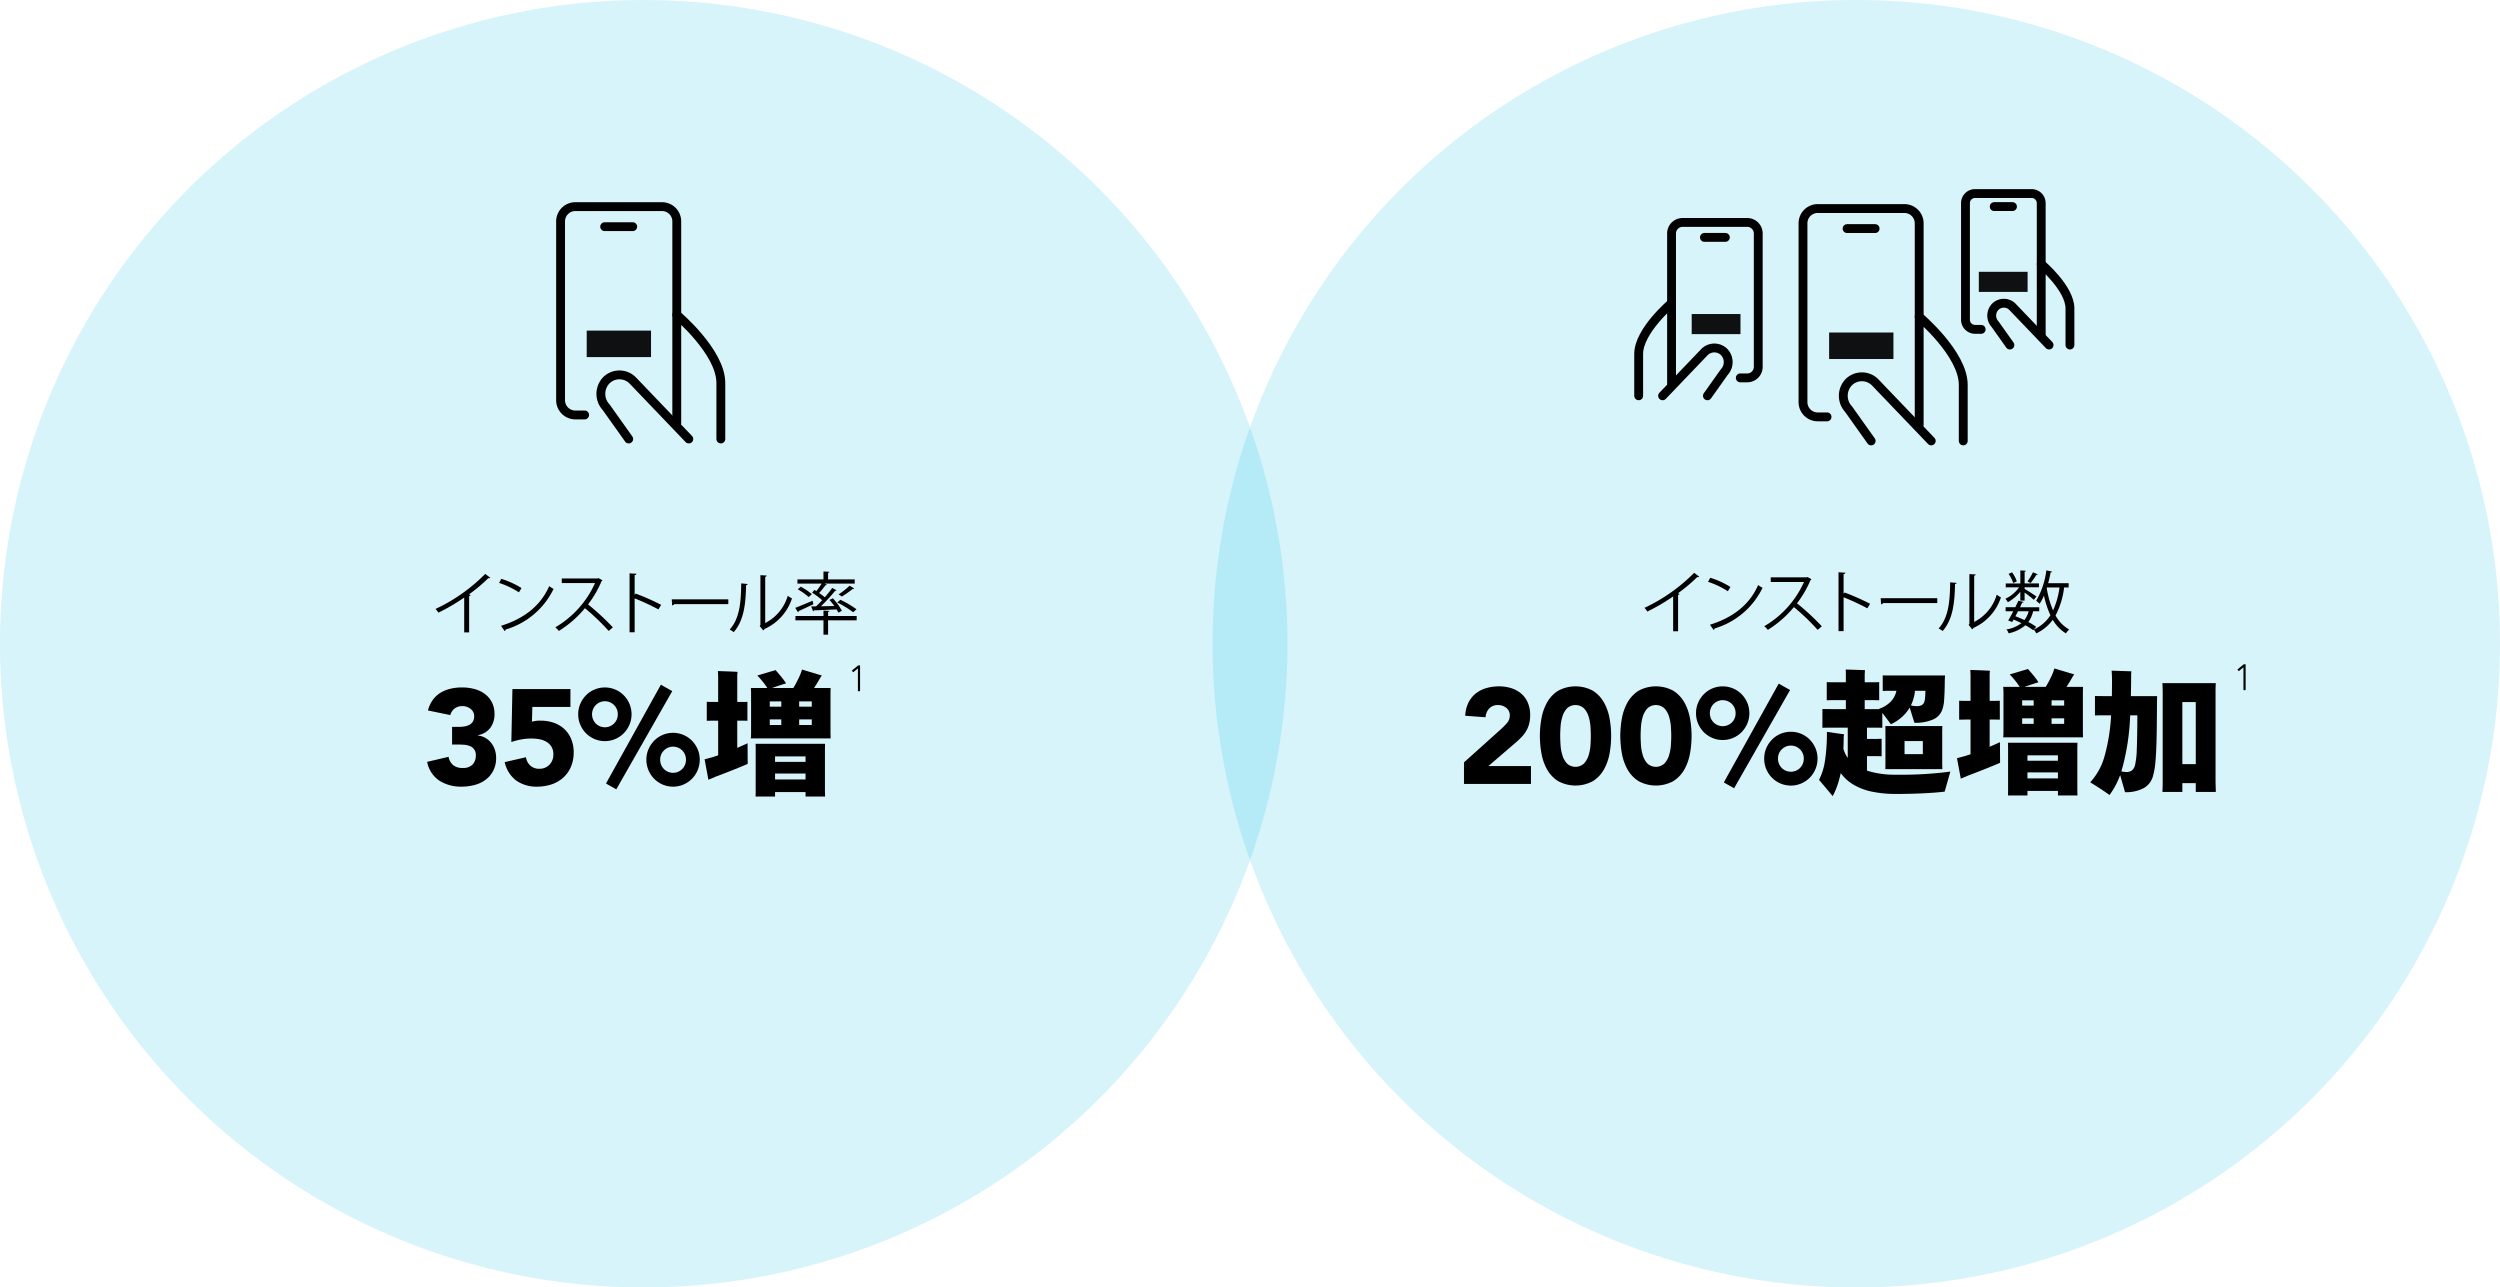 <?xml version="1.0" encoding="UTF-8"?> <svg xmlns="http://www.w3.org/2000/svg" viewBox="0 0 479.657 247.017"><g id="Layer_2" data-name="Layer 2"><g id="Layer_1-2" data-name="Layer 1"><circle cx="123.508" cy="123.508" r="123.508" style="fill:#00b5de;opacity:0.16"></circle><circle cx="356.149" cy="123.508" r="123.508" style="fill:#00b5de;opacity:0.16"></circle><path d="M94.062,110.838a.291.291,0,0,1-.247.105.454.454,0,0,1-.13-.014,31.623,31.623,0,0,1-3.7,3.108c.1.039.26.117.312.142a.334.334,0,0,1-.286.169v6.981h-.949v-6.681a37.537,37.537,0,0,1-4.953,2.9,4.734,4.734,0,0,0-.546-.715,32.971,32.971,0,0,0,9.529-6.72Z"></path><path d="M96.18,111.059a16.166,16.166,0,0,1,3.874,1.769l-.494.818a16.648,16.648,0,0,0-3.8-1.807Zm-.052,9.01c4.615-1.431,7.683-4.018,9.243-7.618a5.183,5.183,0,0,0,.845.533,14.9,14.9,0,0,1-9.2,7.8.421.421,0,0,1-.182.3Z"></path><path d="M115.594,111.345a.27.27,0,0,1-.169.144,20.1,20.1,0,0,1-2.6,4.471,47.762,47.762,0,0,1,4.758,4.408l-.793.689a42.362,42.362,0,0,0-4.563-4.368,20.49,20.49,0,0,1-5.005,4.368,4.862,4.862,0,0,0-.676-.7,18.645,18.645,0,0,0,7.618-8.489h-6.383v-.885h6.89l.169-.065Z"></path><path d="M126.328,116.922a47.192,47.192,0,0,0-4.563-2.119v6.5h-.975v-11.3l1.313.078c-.013.143-.117.234-.338.273v3.8l.195-.274a45.383,45.383,0,0,1,4.888,2.171Z"></path><path d="M128.881,114.986h10.856v.923H129.375a.606.606,0,0,1-.416.247Z"></path><path d="M143.447,112.047c-.013.117-.13.2-.3.221-.078,3.5-.364,6.683-2.366,9.01a7.167,7.167,0,0,0-.78-.494c1.937-2.107,2.171-5.357,2.21-8.854Zm3.367,7.489a8.558,8.558,0,0,0,4.329-5.227,5.241,5.241,0,0,0,.806.508,9.7,9.7,0,0,1-5.3,5.876.548.548,0,0,1-.221.26l-.676-.858.143-.195v-9.543l1.209.065a.3.3,0,0,1-.286.247Z"></path><path d="M152.573,116.623c.844-.311,2.092-.844,3.328-1.365l.156.677c-1.041.48-2.12,1-2.834,1.312a.242.242,0,0,1-.118.221Zm11.791,1.561v.832h-5.486v2.756h-.884v-2.756h-5.382v-.832h5.382v-1.04l1.144.064c-.013.091-.078.157-.26.182v.794Zm-7.787-1.847c.376-.35.78-.754,1.17-1.182a15.307,15.307,0,0,0-1.938-1.456l.456-.507c.117.064.234.142.364.22a16.092,16.092,0,0,0,1.013-1.443H153v-.806h4.993v-1.521l1.144.065c-.013.091-.078.157-.26.182v1.274h5.109v.806h-5.811l.481.208a.263.263,0,0,1-.273.1,16.886,16.886,0,0,1-1.223,1.5c.4.272.794.571,1.093.818.533-.624,1.04-1.248,1.417-1.794l.832.455c-.026.066-.13.091-.26.091a33.149,33.149,0,0,1-2.743,2.978l2.574-.052a13.912,13.912,0,0,0-.923-1.17l.65-.313a11.812,11.812,0,0,1,1.729,2.393l-.689.363a4.446,4.446,0,0,0-.338-.624c-1.625.078-3.263.144-4.342.183a.208.208,0,0,1-.169.169l-.352-.923Zm-2.938-3.769A11.317,11.317,0,0,1,155.758,114l-.612.546a11.973,11.973,0,0,0-2.092-1.482Zm7.6,2.509a18.8,18.8,0,0,1,3.094,1.82l-.65.571a17.883,17.883,0,0,0-3.055-1.872Zm-.338-1.04a14.316,14.316,0,0,0,2.106-1.665l.884.52a.264.264,0,0,1-.26.078,20.727,20.727,0,0,1-2.106,1.483Z"></path><path d="M86.738,139.46h1.274a7.049,7.049,0,0,0,1.066-.078,3.022,3.022,0,0,0,.949-.3,1.755,1.755,0,0,0,.689-.624,1.913,1.913,0,0,0,.26-1.052,1.71,1.71,0,0,0-.663-1.378,2.467,2.467,0,0,0-1.625-.546,2.289,2.289,0,0,0-1.508.494,2.257,2.257,0,0,0-.78,1.222l-4.29-.884a5.907,5.907,0,0,1,.936-2.041,5.136,5.136,0,0,1,1.482-1.365,6.542,6.542,0,0,1,1.911-.767,9.69,9.69,0,0,1,2.223-.247,9.186,9.186,0,0,1,2.353.3,5.778,5.778,0,0,1,1.989.935,4.684,4.684,0,0,1,1.365,1.6,4.841,4.841,0,0,1,.507,2.288,4.3,4.3,0,0,1-.806,2.626,3.7,3.7,0,0,1-2.34,1.4v.078a3.653,3.653,0,0,1,1.469.5,3.983,3.983,0,0,1,1.079.961,4.232,4.232,0,0,1,.676,1.3,4.992,4.992,0,0,1,.234,1.534,5.231,5.231,0,0,1-.533,2.418,5.046,5.046,0,0,1-1.43,1.73,6.1,6.1,0,0,1-2.106,1.026,9.447,9.447,0,0,1-2.561.338,7.7,7.7,0,0,1-4.251-1.143,5.554,5.554,0,0,1-2.353-3.615l4.108-.962a2.8,2.8,0,0,0,.845,1.561,2.74,2.74,0,0,0,1.885.571,2.443,2.443,0,0,0,1.885-.663,2.412,2.412,0,0,0,.611-1.7,1.78,1.78,0,0,0-1.17-1.847,3.79,3.79,0,0,0-1.17-.247c-.433-.025-.867-.039-1.3-.039h-.91Z"></path><path d="M109.444,135.639h-7.306l-.078,2.834a5.14,5.14,0,0,1,1.638-.208,7.644,7.644,0,0,1,2.574.416,5.685,5.685,0,0,1,2.015,1.209,5.465,5.465,0,0,1,1.313,1.924,6.57,6.57,0,0,1,.468,2.535,6.894,6.894,0,0,1-.533,2.781,5.94,5.94,0,0,1-1.469,2.068,6.362,6.362,0,0,1-2.223,1.287,8.571,8.571,0,0,1-2.8.441,6.629,6.629,0,0,1-4-1.17,5.98,5.98,0,0,1-2.21-3.535l4.082-.936a2.626,2.626,0,0,0,.832,1.6,2.422,2.422,0,0,0,1.69.612,2.611,2.611,0,0,0,1.989-.781,2.749,2.749,0,0,0,.741-1.975,2.713,2.713,0,0,0-.377-1.5,2.84,2.84,0,0,0-.988-.936,4.117,4.117,0,0,0-1.365-.481,8.835,8.835,0,0,0-1.508-.13,10.559,10.559,0,0,0-1.937.181,13.433,13.433,0,0,0-1.885.494l.208-10.166h11.128Z"></path><path d="M110.938,137.042a5.005,5.005,0,0,1,.4-2,5.29,5.29,0,0,1,1.091-1.637,5.068,5.068,0,0,1,1.625-1.106,5.186,5.186,0,0,1,4,0,5.068,5.068,0,0,1,1.625,1.106,5.313,5.313,0,0,1,1.093,1.637,5.186,5.186,0,0,1,0,4,5.346,5.346,0,0,1-1.093,1.639,5.1,5.1,0,0,1-7.254,0,5.322,5.322,0,0,1-1.091-1.639A5,5,0,0,1,110.938,137.042Zm7.593,0a2.428,2.428,0,0,0-.716-1.767,2.476,2.476,0,0,0-3.509,0,2.543,2.543,0,0,0,0,3.536,2.481,2.481,0,0,0,3.509,0A2.43,2.43,0,0,0,118.531,137.042Zm8.268-5.668,2.183,1.223-10.738,18.85-1.976-1.119Zm-2.783,14.378a5.022,5.022,0,0,1,.4-2,5.3,5.3,0,0,1,1.093-1.637,5.068,5.068,0,0,1,1.625-1.106,5.1,5.1,0,0,1,5.628,1.106,5.292,5.292,0,0,1,1.092,1.637,5.005,5.005,0,0,1,.4,2,5.1,5.1,0,0,1-.4,2.016,5.248,5.248,0,0,1-1.092,1.65,5.1,5.1,0,0,1-7.253,0,5.25,5.25,0,0,1-1.093-1.65A5.118,5.118,0,0,1,124.016,145.752Zm7.592,0a2.427,2.427,0,0,0-.715-1.767,2.476,2.476,0,0,0-3.509,0,2.428,2.428,0,0,0-.716,1.767,2.458,2.458,0,0,0,.716,1.794,2.476,2.476,0,0,0,3.509,0A2.457,2.457,0,0,0,131.608,145.752Z"></path><path d="M141.452,143.491q1.769-.78,1.976-.884l.026,3.952c-.052.018-.16.064-.325.143s-.845.36-2.041.844-2.444.972-3.744,1.456l-1.43.6-.728-3.927,1.638-.441.962-.313v-6.655h-.91l-1.274.025v-3.639q.364.025,1.274.025h.91V130q0-.624-.052-1.248,3.251.105,3.77.157a8.248,8.248,0,0,0-.052,1.118v4.653h.676q.911,0,1.274-.025v3.639q-.364-.024-1.274-.025h-.676Zm17.888-10.453v7.592l.026,1.04H144.052a10.317,10.317,0,0,0,.052-1.04v-7.592q0-.466-.052-1.04h3.172a14.321,14.321,0,0,0-.91-1.248,14.531,14.531,0,0,0-1.014-1.143l3.51-1.04a.542.542,0,0,0,.1.13c.052.051.229.256.533.611s.572.685.806.987a7.4,7.4,0,0,1,.559.82q-.962.286-2.678.883h4.082a19.387,19.387,0,0,0,.975-1.806,10.482,10.482,0,0,0,.689-1.73l3.822,1.145a2.273,2.273,0,0,0-.338.468q-.6,1.067-1.17,1.923h3.172Zm-1.04,9.672-.026,1.093v7.93l.026,1.092h-3.744v-.859h-5.85v.859h-3.744q.026-.286.026-1.092V143.8q0-.805-.026-1.093Zm-8.4-7.124v-1.013h-2.21v1.013Zm-2.21,3.511h2.21v-1.066h-2.21Zm6.864,6.031h-5.85v1.04h5.85Zm-5.85,4.42h5.85v-1.143h-5.85Zm7.046-14.975h-2.418v1.013h2.418Zm-2.418,4.524h2.418v-1.066h-2.418Z"></path><path d="M164.6,128.246h-.008l-.9.736-.259-.322,1.226-1h.356v4.956H164.6Z"></path><path d="M112.17,79.615h-1.827a2.83,2.83,0,0,1-2.787-2.856V42.5a2.83,2.83,0,0,1,2.787-2.854h16.719a2.83,2.83,0,0,1,2.786,2.854V60.4" style="fill:none;stroke:#000;stroke-linecap:round;stroke-linejoin:round;stroke-width:1.7px"></path><line x1="116.013" y1="43.489" x2="121.393" y2="43.489" style="fill:none;stroke:#000;stroke-linecap:round;stroke-linejoin:round;stroke-width:1.7px"></line><path d="M129.848,81.152V60.4s8.455,7.117,8.455,13.067v10.76" style="fill:none;stroke:#000;stroke-linecap:round;stroke-linejoin:round;stroke-width:1.7px"></path><path d="M120.625,84.226,116.3,78.139a3.768,3.768,0,0,1,0-5.145h0a3.581,3.581,0,0,1,5.1,0l10.755,11.232" style="fill:none;stroke:#000;stroke-linecap:round;stroke-linejoin:round;stroke-width:1.7px"></path><g style="opacity:0.93"><rect x="112.568" y="63.431" width="12.34" height="5.083"></rect></g><path d="M326.015,110.629a.293.293,0,0,1-.247.1.458.458,0,0,1-.13-.014,31.541,31.541,0,0,1-3.7,3.108c.1.039.26.117.312.142a.334.334,0,0,1-.286.169v6.981h-.949v-6.681a37.537,37.537,0,0,1-4.953,2.9,4.734,4.734,0,0,0-.546-.715,32.957,32.957,0,0,0,9.529-6.72Z"></path><path d="M328.133,110.85a16.166,16.166,0,0,1,3.874,1.769l-.494.818a16.648,16.648,0,0,0-3.8-1.807Zm-.053,9.01c4.616-1.431,7.684-4.018,9.245-7.618a5.134,5.134,0,0,0,.844.533,14.9,14.9,0,0,1-9.2,7.8.421.421,0,0,1-.182.3Z"></path><path d="M347.547,111.136a.27.27,0,0,1-.169.144,20.1,20.1,0,0,1-2.6,4.471,47.652,47.652,0,0,1,4.758,4.408l-.792.689a42.464,42.464,0,0,0-4.564-4.368,20.49,20.49,0,0,1-5,4.368,4.818,4.818,0,0,0-.677-.7,18.65,18.65,0,0,0,7.62-8.489h-6.384v-.885h6.89l.169-.065Z"></path><path d="M358.282,116.713a47.32,47.32,0,0,0-4.564-2.119v6.5h-.974V109.8l1.312.078c-.013.143-.117.234-.338.273v3.8l.195-.274a45.3,45.3,0,0,1,4.888,2.171Z"></path><path d="M360.834,114.777H371.69v.923H361.328a.606.606,0,0,1-.416.247Z"></path><path d="M375.4,111.838c-.013.117-.13.2-.3.221-.078,3.5-.364,6.683-2.366,9.01a7.184,7.184,0,0,0-.781-.494c1.938-2.107,2.171-5.357,2.21-8.854Zm3.367,7.489A8.558,8.558,0,0,0,383.1,114.1a5.241,5.241,0,0,0,.806.508,9.7,9.7,0,0,1-5.3,5.876.544.544,0,0,1-.222.26l-.675-.858.143-.195v-9.543l1.209.065a.3.3,0,0,1-.286.247Z"></path><path d="M387.626,115.232v-1.7a8.549,8.549,0,0,1-2.392,2.014,3.273,3.273,0,0,0-.482-.663,6.7,6.7,0,0,0,2.64-2.2H384.83v-.74h2.8v-2.5l1.066.064c-.013.091-.078.156-.247.169v2.263H391.2v.74h-2.756v.3c.533.311,1.924,1.209,2.275,1.469l-.507.636c-.312-.3-1.144-.949-1.768-1.4v1.548Zm3.627,2.041h-1.17a5.676,5.676,0,0,1-.923,2.066,12.447,12.447,0,0,1,1.508.924l-.585.649a10.674,10.674,0,0,0-1.482-.949,7.313,7.313,0,0,1-3.225,1.548,2.064,2.064,0,0,0-.416-.741,6.454,6.454,0,0,0,2.874-1.209c-.494-.247-1-.482-1.508-.69l-.26.468-.767-.285c.285-.481.637-1.118.975-1.781h-1.469v-.768h1.858c.208-.428.416-.857.585-1.248l1.028.235c-.039.09-.117.129-.286.117-.13.272-.273.585-.429.9h3.692Zm-5.214-7.463a6.535,6.535,0,0,1,.911,1.729l-.689.326a6.919,6.919,0,0,0-.885-1.756Zm1.145,7.463c-.169.324-.338.649-.507.962.585.22,1.17.468,1.729.727a4.543,4.543,0,0,0,.819-1.689Zm1.82-5.721a12.012,12.012,0,0,0,1.053-1.755l.91.4c-.039.09-.143.1-.26.09a13.891,13.891,0,0,1-1.105,1.574Zm7.891,1.157h-.871a15.276,15.276,0,0,1-1.638,5.369A6.536,6.536,0,0,0,397,120.77a3.506,3.506,0,0,0-.624.754,7.277,7.277,0,0,1-2.522-2.613,8.224,8.224,0,0,1-3.172,2.613,3.448,3.448,0,0,0-.481-.741,7.273,7.273,0,0,0,3.2-2.744,16.847,16.847,0,0,1-1.235-3.77,8.816,8.816,0,0,1-.845,1.573,3.467,3.467,0,0,0-.663-.558,15.458,15.458,0,0,0,1.964-5.851l1.1.234c-.026.1-.117.157-.286.157-.13.688-.286,1.39-.468,2.066H396.9Zm-4.16,0-.039.13a17.885,17.885,0,0,0,1.209,4.278,15.253,15.253,0,0,0,1.235-4.408Z"></path><path d="M280.883,146.272l7.151-6.422a13.386,13.386,0,0,0,1.091-1.118,2.139,2.139,0,0,0,.546-1.456,1.766,1.766,0,0,0-.676-1.469,2.487,2.487,0,0,0-1.585-.533,2.179,2.179,0,0,0-1.7.676,2.727,2.727,0,0,0-.688,1.664l-3.9-.286a6.332,6.332,0,0,1,.6-2.483,5.248,5.248,0,0,1,1.378-1.756,5.8,5.8,0,0,1,2.016-1.052,8.6,8.6,0,0,1,2.509-.351,7.592,7.592,0,0,1,2.339.351,5.457,5.457,0,0,1,1.9,1.04,4.749,4.749,0,0,1,1.261,1.729,6.008,6.008,0,0,1,.455,2.418,6.506,6.506,0,0,1-.183,1.6,5.373,5.373,0,0,1-.507,1.3,5.976,5.976,0,0,1-.766,1.08,12.642,12.642,0,0,1-.962.961l-5.59,4.811h8.164v3.432H280.883Z"></path><path d="M295.444,141.2a19.027,19.027,0,0,1,.3-3.329,9.729,9.729,0,0,1,1.066-3.067,6.345,6.345,0,0,1,2.093-2.249,6.992,6.992,0,0,1,6.759,0,6.336,6.336,0,0,1,2.093,2.249,9.755,9.755,0,0,1,1.067,3.067,18.738,18.738,0,0,1,0,6.657,9.752,9.752,0,0,1-1.067,3.068,6.336,6.336,0,0,1-2.093,2.249,7,7,0,0,1-6.759,0,6.345,6.345,0,0,1-2.093-2.249,9.726,9.726,0,0,1-1.066-3.068A19.024,19.024,0,0,1,295.444,141.2Zm3.9,0q0,.728.066,1.742a8.531,8.531,0,0,0,.35,1.95,4.178,4.178,0,0,0,.871,1.586,2.408,2.408,0,0,0,3.289,0,4.044,4.044,0,0,0,.884-1.586,8.532,8.532,0,0,0,.352-1.95q.065-1.014.064-1.742t-.064-1.743a8.542,8.542,0,0,0-.352-1.95,4.051,4.051,0,0,0-.884-1.586,2.408,2.408,0,0,0-3.289,0,4.185,4.185,0,0,0-.871,1.586,8.54,8.54,0,0,0-.35,1.95Q299.343,140.474,299.343,141.2Z"></path><path d="M310.874,141.2a19.124,19.124,0,0,1,.3-3.329,9.73,9.73,0,0,1,1.067-3.067,6.343,6.343,0,0,1,2.092-2.249,6.994,6.994,0,0,1,6.76,0,6.345,6.345,0,0,1,2.093,2.249,9.729,9.729,0,0,1,1.066,3.067,18.676,18.676,0,0,1,0,6.657,9.726,9.726,0,0,1-1.066,3.068,6.345,6.345,0,0,1-2.093,2.249,7,7,0,0,1-6.76,0,6.343,6.343,0,0,1-2.092-2.249,9.727,9.727,0,0,1-1.067-3.068A19.121,19.121,0,0,1,310.874,141.2Zm3.9,0q0,.728.065,1.742a8.478,8.478,0,0,0,.351,1.95,4.151,4.151,0,0,0,.871,1.586,2.408,2.408,0,0,0,3.289,0,4.069,4.069,0,0,0,.884-1.586,8.532,8.532,0,0,0,.351-1.95q.065-1.014.065-1.742t-.065-1.743a8.541,8.541,0,0,0-.351-1.95,4.076,4.076,0,0,0-.884-1.586,2.408,2.408,0,0,0-3.289,0,4.158,4.158,0,0,0-.871,1.586,8.487,8.487,0,0,0-.351,1.95Q314.773,140.474,314.774,141.2Z"></path><path d="M325.406,136.833a4.988,4.988,0,0,1,.4-2,5.3,5.3,0,0,1,1.092-1.637,5.068,5.068,0,0,1,1.625-1.106,5.186,5.186,0,0,1,4,0,5.079,5.079,0,0,1,1.625,1.106,5.3,5.3,0,0,1,1.091,1.637,5.162,5.162,0,0,1,0,4,5.322,5.322,0,0,1-1.091,1.639,5.042,5.042,0,0,1-1.625,1.1,5.1,5.1,0,0,1-5.629-1.1,5.325,5.325,0,0,1-1.092-1.639A4.984,4.984,0,0,1,325.406,136.833Zm7.591,0a2.43,2.43,0,0,0-.714-1.767,2.477,2.477,0,0,0-3.51,0,2.543,2.543,0,0,0,0,3.536,2.482,2.482,0,0,0,3.51,0A2.432,2.432,0,0,0,333,136.833Zm8.269-5.668,2.184,1.223-10.739,18.85-1.975-1.118Zm-2.782,14.378a5.021,5.021,0,0,1,.4-2,5.3,5.3,0,0,1,1.093-1.637A5.068,5.068,0,0,1,341.6,140.8a5.186,5.186,0,0,1,4,0,5.079,5.079,0,0,1,1.625,1.106,5.31,5.31,0,0,1,1.092,1.637,5.022,5.022,0,0,1,.4,2,5.118,5.118,0,0,1-.4,2.016,5.265,5.265,0,0,1-1.092,1.65,5.1,5.1,0,0,1-7.254,0,5.25,5.25,0,0,1-1.093-1.65A5.117,5.117,0,0,1,338.484,145.543Zm7.592,0a2.431,2.431,0,0,0-.715-1.767,2.477,2.477,0,0,0-3.51,0,2.424,2.424,0,0,0-.716,1.767,2.454,2.454,0,0,0,.716,1.794,2.477,2.477,0,0,0,3.51,0A2.461,2.461,0,0,0,346.076,145.543Z"></path><path d="M363.877,148.638a71.811,71.811,0,0,0,10.323-.6l-1.092,3.849q-1.743.207-4.212.324t-5.019.117a22.456,22.456,0,0,1-4.731-.441,11.672,11.672,0,0,1-3.511-1.326,8.281,8.281,0,0,1-2.47-2.236,21.034,21.034,0,0,1-.558,2.119,14.539,14.539,0,0,1-.976,2.3l-2.626-3.12a11.867,11.867,0,0,0,1.145-3.691,35.2,35.2,0,0,0,.363-5.513l3.3.469-.078.441c0,.608-.018,1.378-.052,2.315a5.2,5.2,0,0,0,.832,1.767v-5.8h-3.25q-1.17,0-1.612.026v-3.614q.441.025,1.612.026h2.886v-1.717h-2.21c-.694,0-1.179.01-1.456.027v-3.485q.416.027,1.456.027h2.21v-1.56q0-.624-.027-.885,3.51.1,3.693.13l-.052.78v1.535h1.325q1.039,0,1.456-.027v3.485c-.26-.017-.745-.027-1.456-.027h-1.325v1.717h2.781l-.025-.053a5.574,5.574,0,0,0,2.249-1.39,4.162,4.162,0,0,0,1.079-2.068h-1.223q-.988,0-1.4.027v-2.991q.39.027,1.4.027h10.557q-.052.624-.053,1.092-.026,2.418-.13,3.666a6.489,6.489,0,0,1-.416,1.975,3.234,3.234,0,0,1-1.755,1.73,8.46,8.46,0,0,1-3.522.611l-.91-2.912a7.638,7.638,0,0,1-1.522,1.833,8.586,8.586,0,0,1-2.092,1.364q-.859-1.2-1.638-2.183v2.86q-.47-.027-1.639-.026h-1.3v2.158h1.872l.937-.027V145.1l-.937-.026h-1.872v2.782A17.631,17.631,0,0,0,363.877,148.638Zm8.788-9.334-.026.962v6.344l.026.962H361.719c.018-.173.026-.494.026-.962v-6.344c0-.469-.008-.789-.026-.962Zm-7.254,5.382h3.51v-2.5h-3.51Zm4-12.143h-2a7.945,7.945,0,0,1-.78,2.783,4.052,4.052,0,0,0,1.118.156,1.99,1.99,0,0,0,.937-.183,1.073,1.073,0,0,0,.493-.571,2.754,2.754,0,0,0,.144-.624A14.981,14.981,0,0,0,369.415,132.543Z"></path><path d="M381.74,143.282q1.767-.78,1.975-.884l.027,3.952c-.052.018-.161.064-.326.143s-.844.36-2.041.844-2.444.972-3.744,1.456l-1.429.6-.729-3.927,1.639-.441.962-.313v-6.655h-.911l-1.274.025v-3.639q.365.025,1.274.025h.911v-4.68q0-.624-.052-1.248,3.249.105,3.769.157a8.292,8.292,0,0,0-.051,1.118v4.653h.675q.91,0,1.275-.025v3.639q-.364-.024-1.275-.025h-.675Zm17.887-10.453v7.592l.027,1.04H384.339a10.318,10.318,0,0,0,.053-1.04v-7.592q0-.466-.053-1.04h3.172a15.9,15.9,0,0,0-1.924-2.391l3.51-1.04a.579.579,0,0,0,.105.13c.051.051.229.256.533.611s.571.685.805.987a7.265,7.265,0,0,1,.559.82q-.961.286-2.678.883H392.5a19.374,19.374,0,0,0,.976-1.806,10.463,10.463,0,0,0,.688-1.73l3.823,1.145a2.194,2.194,0,0,0-.338.468q-.6,1.066-1.17,1.923h3.172Zm-1.04,9.672-.025,1.093v7.93l.025,1.092h-3.744v-.859h-5.849v.859h-3.745q.027-.287.027-1.092v-7.93q0-.805-.027-1.093Zm-8.4-7.124v-1.013h-2.21v1.013Zm-2.21,3.511h2.21v-1.066h-2.21Zm6.863,6.031h-5.849v1.04h5.849Zm-5.849,4.42h5.849V148.2h-5.849Zm7.045-14.975h-2.418v1.013h2.418Zm-2.418,4.524h2.418v-1.066h-2.418Z"></path><path d="M413.873,133.558l-.026,1.092q-.027,5.458-.1,7.878t-.222,3.874a13.863,13.863,0,0,1-.455,2.521,3.73,3.73,0,0,1-1.794,2.3,7.2,7.2,0,0,1-3.562.767l-.936-3.277a16.307,16.307,0,0,1-.936,2.08,12.971,12.971,0,0,1-1.118,1.742q-1.17-.882-3.692-2.443a12.189,12.189,0,0,0,2.717-4.875,35.633,35.633,0,0,0,1.288-7.97h-1.586q-1.093,0-1.509.027v-3.744q.416.025,1.509.026h1.741l.026-2.7q0-1.3-.078-2.185l3.8.13a4.839,4.839,0,0,0-.052.78q0,1.483-.052,3.979Zm-5.9,14.56a1.674,1.674,0,0,0,1.106-.338,2.018,2.018,0,0,0,.584-1.118,15.258,15.258,0,0,0,.3-2.73q.092-1.924.118-6.683H408.7a44.316,44.316,0,0,1-1.691,10.765A6.337,6.337,0,0,0,407.971,148.118Zm17.108-15.21v17.16l.052,1.872h-3.847v-1.691h-2.575v1.691h-3.822q.051-.988.052-1.872v-17.16q0-.807-.052-1.846h10.244Q425.079,131.686,425.079,132.908Zm-6.37,13.7h2.575V134.7h-2.575Z"></path><path d="M430.437,128.037h-.007l-.9.736-.259-.322,1.225-1h.357v4.956h-.42Z"></path><path d="M350.541,79.983h-1.827a2.829,2.829,0,0,1-2.786-2.856V42.867a2.83,2.83,0,0,1,2.786-2.854h16.719a2.83,2.83,0,0,1,2.787,2.854v17.9" style="fill:none;stroke:#000;stroke-linecap:round;stroke-linejoin:round;stroke-width:1.7px"></path><line x1="354.384" y1="43.857" x2="359.765" y2="43.857" style="fill:none;stroke:#000;stroke-linecap:round;stroke-linejoin:round;stroke-width:1.7px"></line><path d="M368.22,81.52V60.767s8.455,7.117,8.455,13.067v10.76" style="fill:none;stroke:#000;stroke-linecap:round;stroke-linejoin:round;stroke-width:1.7px"></path><path d="M359,84.594l-4.324-6.087a3.766,3.766,0,0,1,0-5.145h0a3.579,3.579,0,0,1,5.1,0l10.756,11.232" style="fill:none;stroke:#000;stroke-linecap:round;stroke-linejoin:round;stroke-width:1.7px"></path><path d="M333.9,72.5h1.363a2.11,2.11,0,0,0,2.078-2.13V44.809a2.11,2.11,0,0,0-2.078-2.129H322.79a2.111,2.111,0,0,0-2.079,2.129V58.162" style="fill:none;stroke:#000;stroke-linecap:round;stroke-linejoin:round;stroke-width:1.7px"></path><line x1="331.033" y1="45.547" x2="327.019" y2="45.547" style="fill:none;stroke:#000;stroke-linecap:round;stroke-linejoin:round;stroke-width:1.7px"></line><path d="M320.711,73.644V58.162S314.4,63.471,314.4,67.91v8.027" style="fill:none;stroke:#000;stroke-linecap:round;stroke-linejoin:round;stroke-width:1.7px"></path><path d="M327.592,75.937l3.226-4.541a2.81,2.81,0,0,0,0-3.838h0a2.67,2.67,0,0,0-3.8,0l-8.024,8.379" style="fill:none;stroke:#000;stroke-linecap:round;stroke-linejoin:round;stroke-width:1.7px"></path><path d="M380.109,63.191h-1.191a1.845,1.845,0,0,1-1.817-1.862V38.993a1.845,1.845,0,0,1,1.817-1.86h10.9a1.845,1.845,0,0,1,1.816,1.86v11.67" style="fill:none;stroke:#000;stroke-linecap:round;stroke-linejoin:round;stroke-width:1.7px"></path><line x1="382.614" y1="39.638" x2="386.122" y2="39.638" style="fill:none;stroke:#000;stroke-linecap:round;stroke-linejoin:round;stroke-width:1.7px"></line><path d="M391.634,64.193V50.663s5.512,4.64,5.512,8.519V66.2" style="fill:none;stroke:#000;stroke-linecap:round;stroke-linejoin:round;stroke-width:1.7px"></path><path d="M385.621,66.2,382.8,62.228a2.455,2.455,0,0,1,0-3.354h0a2.335,2.335,0,0,1,3.323,0l7.012,7.323" style="fill:none;stroke:#000;stroke-linecap:round;stroke-linejoin:round;stroke-width:1.7px"></path><g style="opacity:0.93"><rect x="350.939" y="63.799" width="12.34" height="5.083"></rect></g><g style="opacity:0.93"><rect x="324.574" y="60.251" width="9.361" height="3.856"></rect></g><g style="opacity:0.93"><rect x="379.661" y="52.15" width="9.361" height="3.856"></rect></g></g></g></svg> 